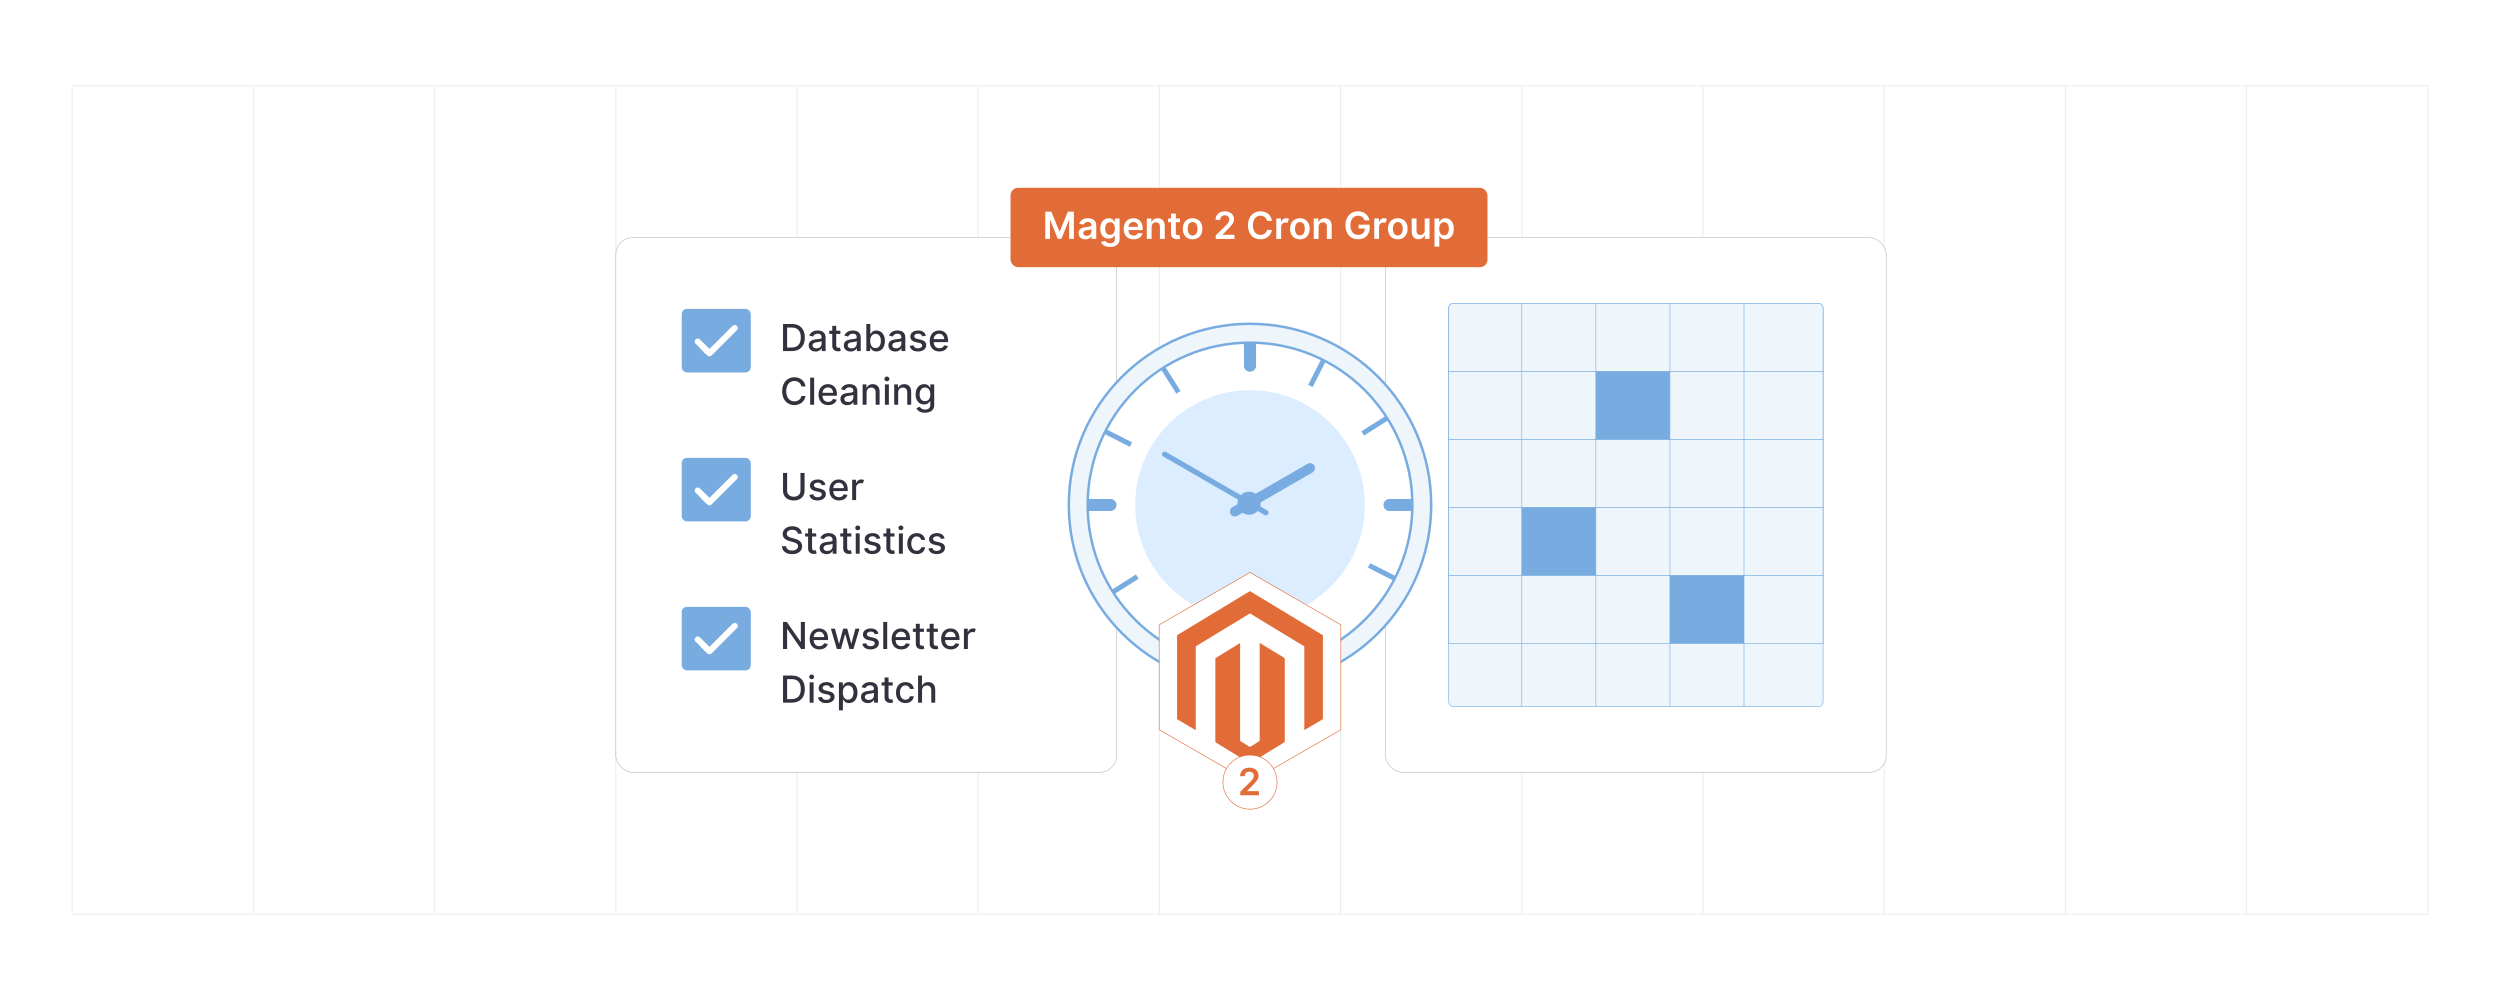 <?xml version="1.0" encoding="UTF-8"?>
<svg id="Layer_1" data-name="Layer 1" xmlns="http://www.w3.org/2000/svg" viewBox="0 0 1000 400">
  <rect width="1000" height="400" fill="#fff"/>
  <g>
    <g>
      <rect x="28.898" y="34.337" width="942.203" height="331.327" fill="none" stroke="#efefef" stroke-linecap="round" stroke-miterlimit="10" stroke-width=".5"/>
      <line x1="318.807" y1="34.337" x2="318.807" y2="365.663" fill="none" stroke="#efefef" stroke-linecap="round" stroke-miterlimit="10" stroke-width=".5"/>
      <line x1="391.284" y1="34.337" x2="391.284" y2="365.663" fill="none" stroke="#efefef" stroke-linecap="round" stroke-miterlimit="10" stroke-width=".5"/>
      <line x1="463.761" y1="34.337" x2="463.761" y2="365.663" fill="none" stroke="#efefef" stroke-linecap="round" stroke-miterlimit="10" stroke-width=".5"/>
      <line x1="536.239" y1="34.337" x2="536.239" y2="365.663" fill="none" stroke="#efefef" stroke-linecap="round" stroke-miterlimit="10" stroke-width=".5"/>
      <line x1="608.716" y1="34.337" x2="608.716" y2="365.663" fill="none" stroke="#efefef" stroke-linecap="round" stroke-miterlimit="10" stroke-width=".5"/>
      <line x1="101.376" y1="34.337" x2="101.376" y2="365.663" fill="none" stroke="#efefef" stroke-linecap="round" stroke-miterlimit="10" stroke-width=".5"/>
      <line x1="173.853" y1="34.337" x2="173.853" y2="365.663" fill="none" stroke="#efefef" stroke-linecap="round" stroke-miterlimit="10" stroke-width=".5"/>
      <line x1="246.33" y1="34.337" x2="246.33" y2="365.663" fill="none" stroke="#efefef" stroke-linecap="round" stroke-miterlimit="10" stroke-width=".5"/>
      <line x1="681.193" y1="34.337" x2="681.193" y2="365.663" fill="none" stroke="#efefef" stroke-linecap="round" stroke-miterlimit="10" stroke-width=".5"/>
      <line x1="753.67" y1="34.337" x2="753.67" y2="365.663" fill="none" stroke="#efefef" stroke-linecap="round" stroke-miterlimit="10" stroke-width=".5"/>
      <line x1="826.147" y1="34.337" x2="826.147" y2="365.663" fill="none" stroke="#efefef" stroke-linecap="round" stroke-miterlimit="10" stroke-width=".5"/>
      <line x1="898.624" y1="34.337" x2="898.624" y2="365.663" fill="none" stroke="#efefef" stroke-linecap="round" stroke-miterlimit="10" stroke-width=".5"/>
    </g>
    <g>
      <rect x="246.33" y="95.088" width="200.278" height="213.823" rx="6.697" ry="6.697" fill="#fff" stroke="#bcbcbc" stroke-miterlimit="10" stroke-width=".25"/>
      <rect x="554.218" y="95.088" width="200.278" height="213.823" rx="6.697" ry="6.697" fill="#fff" stroke="#bcbcbc" stroke-miterlimit="10" stroke-width=".25"/>
      <g>
        <circle cx="500" cy="202" r="72.477" fill="#eff6fb" stroke="#78ace1" stroke-miterlimit="10"/>
        <circle cx="500" cy="202" r="64.943" fill="#fff" stroke="#78ace1" stroke-miterlimit="10"/>
        <circle cx="500" cy="202" r="45.921" fill="#dbedff"/>
        <g>
          <path d="M497.588,137.057h4.825v9.138c0,1.331-1.081,2.412-2.412,2.412h0c-1.331,0-2.412-1.081-2.412-2.412v-9.138h0Z" fill="#78ace1"/>
          <path d="M497.588,255.392h4.825v9.138c0,1.331-1.081,2.412-2.412,2.412h0c-1.331,0-2.412-1.081-2.412-2.412v-9.138h0Z" transform="translate(1000 522.335) rotate(-180)" fill="#78ace1"/>
          <g>
            <path d="M556.755,196.225h4.825v9.138c0,1.331-1.081,2.412-2.412,2.412h0c-1.331,0-2.412-1.081-2.412-2.412v-9.138h0Z" transform="translate(761.167 -357.168) rotate(90)" fill="#78ace1"/>
            <path d="M438.42,196.225h4.825v9.138c0,1.331-1.081,2.412-2.412,2.412h0c-1.331,0-2.412-1.081-2.412-2.412v-9.138h0Z" transform="translate(238.833 642.832) rotate(-90)" fill="#78ace1"/>
          </g>
          <path d="M497.588,137.057h4.825v9.138c0,1.331-1.081,2.412-2.412,2.412h0c-1.331,0-2.412-1.081-2.412-2.412v-9.138h0Z" fill="#78ace1"/>
          <path d="M497.588,255.392h4.825v9.138c0,1.331-1.081,2.412-2.412,2.412h0c-1.331,0-2.412-1.081-2.412-2.412v-9.138h0Z" transform="translate(1000 522.335) rotate(-180)" fill="#78ace1"/>
        </g>
        <g>
          <rect x="525.772" y="143.464" width="2.014" height="11.55" transform="translate(124.584 -222.255) rotate(26.91)" fill="#78ace1"/>
          <rect x="446.232" y="169.446" width="2.014" height="11.55" transform="translate(88.575 494.73) rotate(-63.09)" fill="#78ace1"/>
          <rect x="472.214" y="248.986" width="2.014" height="11.55" transform="translate(779.9 696.111) rotate(-153.09)" fill="#78ace1"/>
          <rect x="551.754" y="223.003" width="2.014" height="11.55" transform="translate(1006.941 -160.586) rotate(116.91)" fill="#78ace1"/>
        </g>
        <g>
          <rect x="548.944" y="164.512" width="2.014" height="11.55" transform="translate(398.946 -385.268) rotate(57.589)" fill="#78ace1"/>
          <rect x="467.28" y="146.274" width="2.014" height="11.55" transform="translate(-8.55 274.68) rotate(-32.411)" fill="#78ace1"/>
          <rect x="449.042" y="227.938" width="2.014" height="11.55" transform="translate(493.962 738.923) rotate(-122.411)" fill="#78ace1"/>
          <rect x="530.706" y="246.175" width="2.014" height="11.55" transform="translate(1115.641 179.664) rotate(147.589)" fill="#78ace1"/>
        </g>
        <g>
          <circle cx="499.608" cy="201.285" r="4.633" fill="#78ace1"/>
          <rect x="485.038" y="168.937" width="2.131" height="48.892" rx="1.065" ry="1.065" transform="translate(75.577 517.669) rotate(-60)" fill="#78ace1"/>
          <rect x="506.995" y="176.565" width="3.981" height="38.721" rx="1.991" ry="1.991" transform="translate(593.803 734.683) rotate(-120)" fill="#78ace1"/>
        </g>
      </g>
      <rect x="579.483" y="121.366" width="149.749" height="161.268" rx="1.915" ry="1.915" fill="#eff6fb" stroke="#78ace1" stroke-miterlimit="10" stroke-width=".25"/>
      <path d="M581.398,121.366h145.919c1.057,0,1.915.858,1.915,1.915v25.327h-149.749v-25.327c0-1.057.858-1.915,1.915-1.915Z" fill="#eff6fb" stroke="#78ace1" stroke-miterlimit="10" stroke-width=".25"/>
      <rect x="579.483" y="148.562" width="149.749" height="27.241" fill="#eff6fb" stroke="#78ace1" stroke-miterlimit="10" stroke-width=".25"/>
      <rect x="579.483" y="175.757" width="149.749" height="27.241" fill="#eff6fb" stroke="#78ace1" stroke-miterlimit="10" stroke-width=".25"/>
      <rect x="579.483" y="202.953" width="149.749" height="27.241" fill="#eff6fb" stroke="#78ace1" stroke-miterlimit="10" stroke-width=".25"/>
      <rect x="579.483" y="230.148" width="149.749" height="27.241" fill="#eff6fb" stroke="#78ace1" stroke-miterlimit="10" stroke-width=".25"/>
      <line x1="608.716" y1="121.366" x2="608.716" y2="282.634" fill="none" stroke="#78ace1" stroke-miterlimit="10" stroke-width=".25"/>
      <line x1="638.344" y1="121.366" x2="638.344" y2="282.634" fill="none" stroke="#78ace1" stroke-miterlimit="10" stroke-width=".25"/>
      <line x1="667.972" y1="121.366" x2="667.972" y2="282.634" fill="none" stroke="#78ace1" stroke-miterlimit="10" stroke-width=".25"/>
      <line x1="697.6" y1="121.366" x2="697.6" y2="282.634" fill="none" stroke="#78ace1" stroke-miterlimit="10" stroke-width=".25"/>
      <rect x="638.344" y="148.562" width="29.628" height="27.241" fill="#78ace1"/>
      <rect x="608.716" y="202.907" width="29.628" height="27.241" fill="#78ace1"/>
      <rect x="667.972" y="230.148" width="29.628" height="27.241" fill="#78ace1"/>
      <g>
        <g>
          <rect x="272.677" y="123.558" width="27.646" height="25.419" rx="2.099" ry="2.099" fill="#78ace1"/>
          <g>
            <path d="M313.212,140.433v-10.844h3.622c3.193,0,5.104,2.033,5.104,5.406,0,3.389-1.911,5.438-5.215,5.438h-3.51ZM316.632,139.003c2.473,0,3.696-1.44,3.696-4.008,0-2.558-1.223-3.977-3.595-3.977h-1.885v7.984h1.784Z" fill="#33313e"/>
            <path d="M323.477,138.135c0-1.848,1.578-2.25,3.119-2.431,1.461-.169,2.054-.158,2.054-.735v-.037c0-.922-.524-1.456-1.546-1.456-1.065,0-1.657.556-1.89,1.133l-1.488-.339c.53-1.482,1.885-2.075,3.357-2.075,1.292,0,3.156.471,3.156,2.838v5.4h-1.546v-1.112h-.064c-.302.609-1.059,1.292-2.404,1.292-1.546,0-2.748-.879-2.748-2.478ZM328.655,137.499v-1.048c-.228.228-1.445.365-1.959.434-.916.122-1.668.424-1.668,1.272,0,.783.646,1.185,1.541,1.185,1.318,0,2.086-.879,2.086-1.843Z" fill="#33313e"/>
            <path d="M336.153,133.571h-1.668v4.475c0,.916.46,1.085.974,1.085.254,0,.45-.048.556-.068l.286,1.308c-.185.068-.524.164-1.027.169-1.25.027-2.377-.688-2.372-2.165v-4.803h-1.191v-1.27h1.191v-1.948h1.583v1.948h1.668v1.27Z" fill="#33313e"/>
            <path d="M337.526,138.135c0-1.848,1.578-2.25,3.119-2.431,1.461-.169,2.054-.158,2.054-.735v-.037c0-.922-.524-1.456-1.546-1.456-1.065,0-1.657.556-1.89,1.133l-1.488-.339c.53-1.482,1.885-2.075,3.357-2.075,1.292,0,3.156.471,3.156,2.838v5.4h-1.546v-1.112h-.064c-.302.609-1.059,1.292-2.404,1.292-1.546,0-2.748-.879-2.748-2.478ZM342.705,137.499v-1.048c-.228.228-1.445.365-1.959.434-.916.122-1.668.424-1.668,1.272,0,.783.646,1.185,1.541,1.185,1.318,0,2.086-.879,2.086-1.843Z" fill="#33313e"/>
            <path d="M346.533,129.589h1.583v4.029h.095c.281-.503.826-1.424,2.335-1.424,1.964,0,3.416,1.551,3.416,4.188,0,2.632-1.43,4.21-3.399,4.21-1.482,0-2.065-.905-2.351-1.425h-.132v1.266h-1.546v-10.844ZM350.207,139.242c1.414,0,2.155-1.244,2.155-2.875,0-1.615-.72-2.827-2.155-2.827-1.382,0-2.123,1.128-2.123,2.827,0,1.71.763,2.875,2.123,2.875Z" fill="#33313e"/>
            <path d="M355.367,138.135c0-1.848,1.578-2.25,3.119-2.431,1.461-.169,2.054-.158,2.054-.735v-.037c0-.922-.524-1.456-1.546-1.456-1.065,0-1.657.556-1.89,1.133l-1.488-.339c.529-1.482,1.885-2.075,3.356-2.075,1.292,0,3.156.471,3.156,2.838v5.4h-1.546v-1.112h-.064c-.302.609-1.059,1.292-2.404,1.292-1.546,0-2.748-.879-2.748-2.478ZM360.545,137.499v-1.048c-.228.228-1.445.365-1.959.434-.916.122-1.668.424-1.668,1.272,0,.783.646,1.185,1.541,1.185,1.318,0,2.086-.879,2.086-1.843Z" fill="#33313e"/>
            <path d="M368.906,134.539c-.185-.545-.641-1.09-1.625-1.09-.9,0-1.578.444-1.573,1.069-.005.551.381.853,1.276,1.065l1.292.296c1.493.345,2.224,1.054,2.224,2.203,0,1.472-1.361,2.515-3.325,2.515-1.827,0-3.023-.81-3.288-2.25l1.53-.233c.19.8.799,1.207,1.747,1.207,1.038,0,1.71-.492,1.71-1.122,0-.509-.365-.857-1.149-1.032l-1.377-.302c-1.525-.339-2.224-1.107-2.224-2.261,0-1.44,1.303-2.409,3.14-2.409,1.758,0,2.748.825,3.076,2.091l-1.435.254Z" fill="#33313e"/>
            <path d="M371.881,136.419c0-2.499,1.493-4.225,3.759-4.225,1.843,0,3.601,1.148,3.601,4.087v.561h-5.782c.043,1.567.953,2.446,2.309,2.446.9,0,1.588-.392,1.874-1.16l1.498.271c-.36,1.323-1.615,2.197-3.389,2.197-2.398,0-3.871-1.652-3.871-4.178ZM377.69,135.657c-.005-1.244-.81-2.154-2.039-2.154-1.287,0-2.123,1.001-2.187,2.154h4.225Z" fill="#33313e"/>
            <path d="M320.566,154.577c-.27-1.403-1.43-2.182-2.812-2.182-1.869,0-3.267,1.445-3.267,4.077,0,2.652,1.403,4.077,3.262,4.077,1.371,0,2.536-.763,2.817-2.149l1.652.005c-.354,2.144-2.097,3.638-4.479,3.638-2.817,0-4.877-2.103-4.877-5.57s2.07-5.57,4.877-5.57c2.293,0,4.109,1.355,4.479,3.675h-1.652Z" fill="#33313e"/>
            <path d="M325.648,161.894h-1.583v-10.844h1.583v10.844Z" fill="#33313e"/>
            <path d="M327.416,157.88c0-2.499,1.493-4.225,3.759-4.225,1.843,0,3.601,1.148,3.601,4.087v.561h-5.782c.043,1.567.953,2.446,2.309,2.446.9,0,1.588-.392,1.874-1.16l1.498.271c-.36,1.323-1.615,2.197-3.389,2.197-2.398,0-3.871-1.652-3.871-4.178ZM333.224,157.118c-.005-1.244-.81-2.154-2.039-2.154-1.287,0-2.123,1.001-2.187,2.154h4.225Z" fill="#33313e"/>
            <path d="M336.169,159.596c0-1.848,1.578-2.25,3.119-2.431,1.461-.169,2.054-.158,2.054-.735v-.037c0-.922-.524-1.456-1.546-1.456-1.065,0-1.657.556-1.89,1.133l-1.488-.339c.53-1.482,1.885-2.075,3.357-2.075,1.292,0,3.156.471,3.156,2.838v5.4h-1.546v-1.112h-.064c-.302.609-1.059,1.292-2.404,1.292-1.546,0-2.748-.879-2.748-2.478ZM341.347,158.96v-1.048c-.228.228-1.445.365-1.959.434-.916.122-1.668.424-1.668,1.272,0,.783.646,1.185,1.541,1.185,1.318,0,2.086-.879,2.086-1.843Z" fill="#33313e"/>
            <path d="M346.632,161.894h-1.583v-8.133h1.52v1.323h.101c.376-.862,1.175-1.429,2.398-1.429,1.663,0,2.769,1.054,2.769,3.065v5.173h-1.583v-4.982c0-1.181-.651-1.885-1.726-1.885-1.102,0-1.895.741-1.895,2.038v4.829Z" fill="#33313e"/>
            <path d="M353.766,151.564c0-.519.45-.948,1-.948.545,0,1.0.43,1.0.948s-.455.942-1.0.942c-.551,0-1-.424-1-.942ZM353.967,153.761h1.583v8.133h-1.583v-8.133Z" fill="#33313e"/>
            <path d="M359.266,161.894h-1.583v-8.133h1.52v1.323h.101c.376-.862,1.175-1.429,2.398-1.429,1.663,0,2.769,1.054,2.769,3.065v5.173h-1.583v-4.982c0-1.181-.651-1.885-1.726-1.885-1.102,0-1.895.741-1.895,2.038v4.829Z" fill="#33313e"/>
            <path d="M366.553,163.271l1.361-.561c.281.45.794,1.112,2.112,1.112,1.202,0,2.076-.557,2.076-1.812v-1.599h-.101c-.286.519-.863,1.36-2.356,1.36-1.922,0-3.399-1.382-3.399-3.977,0-2.589,1.445-4.14,3.41-4.14,1.515,0,2.076.921,2.356,1.424h.116v-1.318h1.552v8.312c0,2.076-1.599,3.023-3.669,3.023-1.943,0-3.029-.847-3.458-1.826ZM372.118,157.775c0-1.647-.741-2.774-2.123-2.774-1.429,0-2.149,1.212-2.149,2.774,0,1.599.736,2.685,2.149,2.685,1.366,0,2.123-1.006,2.123-2.685Z" fill="#33313e"/>
          </g>
        </g>
        <g>
          <rect x="272.677" y="183.146" width="27.646" height="25.419" rx="2.099" ry="2.099" fill="#78ace1"/>
          <g>
            <path d="M321.827,189.177v7.175c0,2.446-1.912,3.849-4.31,3.849s-4.305-1.402-4.305-3.849v-7.175h1.636v7.148c0,1.52,1.218,2.372,2.668,2.372,1.461,0,2.674-.853,2.674-2.372v-7.148h1.636Z" fill="#33313e"/>
            <path d="M328.756,194.127c-.185-.545-.641-1.09-1.625-1.09-.9,0-1.578.444-1.573,1.069-.005.551.381.853,1.276,1.065l1.292.296c1.493.345,2.224,1.054,2.224,2.203,0,1.472-1.361,2.515-3.325,2.515-1.827,0-3.023-.81-3.288-2.25l1.53-.233c.19.8.799,1.207,1.748,1.207,1.038,0,1.71-.492,1.71-1.122,0-.509-.365-.857-1.149-1.032l-1.377-.302c-1.525-.339-2.224-1.107-2.224-2.261,0-1.44,1.303-2.409,3.14-2.409,1.758,0,2.748.825,3.076,2.091l-1.435.254Z" fill="#33313e"/>
            <path d="M331.731,196.007c0-2.499,1.493-4.225,3.759-4.225,1.843,0,3.601,1.148,3.601,4.087v.561h-5.782c.043,1.567.953,2.446,2.309,2.446.9,0,1.588-.392,1.874-1.16l1.498.271c-.36,1.323-1.615,2.197-3.389,2.197-2.398,0-3.871-1.652-3.871-4.178ZM337.54,195.244c-.005-1.244-.81-2.154-2.039-2.154-1.287,0-2.123,1.001-2.187,2.154h4.225Z" fill="#33313e"/>
            <path d="M340.866,191.888h1.53v1.292h.085c.296-.874,1.101-1.414,2.065-1.414.445,0,.794.117,1.065.297l-.508,1.323c-.191-.095-.429-.158-.736-.158-1.096,0-1.917.768-1.917,1.826v4.967h-1.583v-8.133Z" fill="#33313e"/>
            <path d="M316.881,211.904c-1.335,0-2.176.683-2.176,1.605-.005,1.037,1.123,1.435,1.97,1.651l1.059.275c1.377.339,3.119,1.097,3.119,3.05,0,1.838-1.466,3.177-4.013,3.177-2.43,0-3.95-1.212-4.056-3.177h1.642c.095,1.181,1.144,1.742,2.404,1.742,1.393,0,2.404-.699,2.404-1.758,0-.964-.894-1.345-2.054-1.652l-1.281-.35c-1.742-.471-2.822-1.355-2.822-2.864,0-1.869,1.668-3.113,3.844-3.113,2.203,0,3.738,1.261,3.786,2.997h-1.578c-.116-1.001-1-1.583-2.245-1.583Z" fill="#33313e"/>
            <path d="M326.488,214.619h-1.668v4.475c0,.916.46,1.085.974,1.085.254,0,.45-.048.556-.068l.286,1.308c-.185.068-.524.164-1.027.169-1.25.027-2.377-.688-2.372-2.165v-4.803h-1.191v-1.27h1.191v-1.948h1.583v1.948h1.668v1.27Z" fill="#33313e"/>
            <path d="M327.861,219.184c0-1.848,1.578-2.25,3.119-2.431,1.461-.169,2.054-.158,2.054-.735v-.037c0-.922-.524-1.456-1.546-1.456-1.065,0-1.657.556-1.89,1.133l-1.488-.339c.53-1.482,1.885-2.075,3.357-2.075,1.292,0,3.156.471,3.156,2.838v5.4h-1.546v-1.112h-.064c-.302.609-1.059,1.292-2.404,1.292-1.546,0-2.748-.879-2.748-2.478ZM333.04,218.548v-1.048c-.228.228-1.445.365-1.959.434-.916.122-1.668.424-1.668,1.272,0,.783.646,1.185,1.541,1.185,1.318,0,2.086-.879,2.086-1.843Z" fill="#33313e"/>
            <path d="M340.538,214.619h-1.668v4.475c0,.916.46,1.085.974,1.085.254,0,.45-.048.556-.068l.286,1.308c-.185.068-.524.164-1.027.169-1.25.027-2.377-.688-2.372-2.165v-4.803h-1.191v-1.27h1.191v-1.948h1.583v1.948h1.668v1.27Z" fill="#33313e"/>
            <path d="M342.091,211.152c0-.519.45-.948,1-.948.545,0,1.0.43,1.0.948s-.455.942-1.0.942c-.551,0-1-.424-1-.942ZM342.292,213.349h1.583v8.133h-1.583v-8.133Z" fill="#33313e"/>
            <path d="M350.668,215.588c-.185-.545-.641-1.09-1.625-1.09-.9,0-1.578.444-1.573,1.069-.005.551.381.853,1.276,1.065l1.292.296c1.493.345,2.224,1.054,2.224,2.203,0,1.472-1.361,2.515-3.325,2.515-1.827,0-3.023-.81-3.288-2.25l1.53-.233c.19.8.799,1.207,1.748,1.207,1.038,0,1.71-.492,1.71-1.122,0-.509-.365-.857-1.149-1.032l-1.377-.302c-1.525-.339-2.224-1.107-2.224-2.261,0-1.44,1.303-2.409,3.14-2.409,1.758,0,2.748.825,3.076,2.091l-1.435.254Z" fill="#33313e"/>
            <path d="M357.805,214.619h-1.668v4.475c0,.916.46,1.085.974,1.085.254,0,.45-.048.556-.068l.286,1.308c-.185.068-.524.164-1.027.169-1.25.027-2.377-.688-2.372-2.165v-4.803h-1.191v-1.27h1.191v-1.948h1.583v1.948h1.668v1.27Z" fill="#33313e"/>
            <path d="M359.359,211.152c0-.519.45-.948,1-.948.545,0,1.0.43,1.0.948s-.455.942-1.0.942c-.551,0-1-.424-1-.942ZM359.56,213.349h1.583v8.133h-1.583v-8.133Z" fill="#33313e"/>
            <path d="M362.911,217.452c0-2.483,1.483-4.209,3.775-4.209,1.848,0,3.188,1.09,3.357,2.731h-1.541c-.169-.763-.784-1.397-1.79-1.397-1.324,0-2.203,1.096-2.203,2.838,0,1.773.863,2.891,2.203,2.891.905,0,1.588-.519,1.79-1.397h1.541c-.175,1.583-1.419,2.737-3.341,2.737-2.361,0-3.791-1.742-3.791-4.193Z" fill="#33313e"/>
            <path d="M376.413,215.588c-.185-.545-.641-1.09-1.625-1.09-.9,0-1.578.444-1.573,1.069-.005.551.381.853,1.276,1.065l1.292.296c1.493.345,2.224,1.054,2.224,2.203,0,1.472-1.361,2.515-3.325,2.515-1.827,0-3.023-.81-3.288-2.25l1.53-.233c.19.8.799,1.207,1.748,1.207,1.038,0,1.71-.492,1.71-1.122,0-.509-.365-.857-1.149-1.032l-1.377-.302c-1.525-.339-2.224-1.107-2.224-2.261,0-1.44,1.303-2.409,3.14-2.409,1.758,0,2.748.825,3.076,2.091l-1.435.254Z" fill="#33313e"/>
          </g>
        </g>
        <g>
          <rect x="272.677" y="242.734" width="27.646" height="25.419" rx="2.099" ry="2.099" fill="#78ace1"/>
          <g>
            <path d="M321.964,259.609h-1.504l-5.512-7.953h-.101v7.953h-1.636v-10.844h1.514l5.517,7.963h.101v-7.963h1.621v10.844Z" fill="#33313e"/>
            <path d="M323.869,255.595c0-2.499,1.493-4.225,3.759-4.225,1.843,0,3.601,1.148,3.601,4.087v.561h-5.782c.043,1.567.953,2.446,2.309,2.446.9,0,1.588-.392,1.874-1.16l1.498.271c-.36,1.323-1.615,2.197-3.389,2.197-2.398,0-3.871-1.652-3.871-4.178ZM329.677,254.832c-.005-1.244-.81-2.154-2.039-2.154-1.287,0-2.123,1.001-2.187,2.154h4.225Z" fill="#33313e"/>
            <path d="M332.352,251.476h1.636l1.594,5.973h.08l1.599-5.973h1.636l1.588,5.946h.08l1.583-5.946h1.636l-2.388,8.133h-1.615l-1.652-5.872h-.122l-1.652,5.872h-1.609l-2.394-8.133Z" fill="#33313e"/>
            <path d="M349.957,253.715c-.185-.545-.641-1.09-1.625-1.09-.9,0-1.578.444-1.573,1.069-.005.551.381.853,1.276,1.065l1.292.296c1.493.345,2.224,1.054,2.224,2.203,0,1.472-1.361,2.515-3.325,2.515-1.827,0-3.023-.81-3.288-2.25l1.53-.233c.19.8.799,1.207,1.747,1.207,1.038,0,1.71-.492,1.71-1.122,0-.509-.365-.857-1.149-1.032l-1.377-.302c-1.525-.339-2.224-1.107-2.224-2.261,0-1.44,1.303-2.409,3.14-2.409,1.758,0,2.748.825,3.076,2.091l-1.435.254Z" fill="#33313e"/>
            <path d="M354.881,259.609h-1.583v-10.844h1.583v10.844Z" fill="#33313e"/>
            <path d="M356.649,255.595c0-2.499,1.493-4.225,3.759-4.225,1.843,0,3.601,1.148,3.601,4.087v.561h-5.782c.043,1.567.953,2.446,2.309,2.446.9,0,1.588-.392,1.874-1.16l1.498.271c-.36,1.323-1.615,2.197-3.389,2.197-2.398,0-3.871-1.652-3.871-4.178ZM362.458,254.832c-.005-1.244-.81-2.154-2.039-2.154-1.287,0-2.123,1.001-2.187,2.154h4.225Z" fill="#33313e"/>
            <path d="M369.581,252.746h-1.668v4.475c0,.916.46,1.085.974,1.085.254,0,.45-.048.556-.068l.286,1.308c-.185.068-.524.164-1.027.169-1.25.027-2.377-.688-2.372-2.165v-4.803h-1.191v-1.27h1.191v-1.948h1.583v1.948h1.668v1.27Z" fill="#33313e"/>
            <path d="M375.131,252.746h-1.668v4.475c0,.916.46,1.085.974,1.085.254,0,.45-.048.556-.068l.286,1.308c-.185.068-.524.164-1.027.169-1.25.027-2.377-.688-2.372-2.165v-4.803h-1.191v-1.27h1.191v-1.948h1.583v1.948h1.668v1.27Z" fill="#33313e"/>
            <path d="M376.435,255.595c0-2.499,1.493-4.225,3.759-4.225,1.843,0,3.601,1.148,3.601,4.087v.561h-5.782c.043,1.567.953,2.446,2.309,2.446.9,0,1.588-.392,1.874-1.16l1.498.271c-.36,1.323-1.615,2.197-3.389,2.197-2.398,0-3.871-1.652-3.871-4.178ZM382.244,254.832c-.005-1.244-.81-2.154-2.039-2.154-1.287,0-2.123,1.001-2.187,2.154h4.225Z" fill="#33313e"/>
            <path d="M385.57,251.476h1.53v1.292h.085c.296-.874,1.101-1.414,2.065-1.414.445,0,.794.117,1.065.297l-.508,1.323c-.191-.095-.429-.158-.736-.158-1.096,0-1.917.768-1.917,1.826v4.967h-1.583v-8.133Z" fill="#33313e"/>
            <path d="M313.212,281.07v-10.844h3.622c3.193,0,5.104,2.033,5.104,5.406,0,3.389-1.911,5.438-5.215,5.438h-3.51ZM316.632,279.64c2.473,0,3.696-1.44,3.696-4.008,0-2.558-1.223-3.977-3.595-3.977h-1.885v7.984h1.784Z" fill="#33313e"/>
            <path d="M323.657,270.74c0-.519.45-.948,1-.948.545,0,1.0.43,1.0.948s-.455.942-1.0.942c-.551,0-1-.424-1-.942ZM323.858,272.937h1.583v8.133h-1.583v-8.133Z" fill="#33313e"/>
            <path d="M332.234,275.176c-.185-.545-.641-1.09-1.625-1.09-.9,0-1.578.444-1.573,1.069-.005.551.381.853,1.276,1.065l1.292.296c1.493.345,2.224,1.054,2.224,2.203,0,1.472-1.361,2.515-3.325,2.515-1.827,0-3.023-.81-3.288-2.25l1.53-.233c.19.8.799,1.207,1.747,1.207,1.038,0,1.71-.492,1.71-1.122,0-.509-.365-.857-1.149-1.032l-1.377-.302c-1.525-.339-2.224-1.107-2.224-2.261,0-1.44,1.303-2.409,3.14-2.409,1.758,0,2.748.825,3.076,2.091l-1.435.254Z" fill="#33313e"/>
            <path d="M335.575,272.937h1.546v1.318h.132c.281-.503.826-1.424,2.335-1.424,1.964,0,3.415,1.551,3.415,4.188,0,2.632-1.429,4.21-3.399,4.21-1.483,0-2.065-.905-2.351-1.425h-.095v4.315h-1.583v-11.183ZM339.249,279.878c1.414,0,2.155-1.244,2.155-2.875,0-1.615-.72-2.827-2.155-2.827-1.382,0-2.123,1.128-2.123,2.827,0,1.71.762,2.875,2.123,2.875Z" fill="#33313e"/>
            <path d="M344.408,278.772c0-1.848,1.578-2.25,3.119-2.431,1.461-.169,2.054-.158,2.054-.735v-.037c0-.922-.524-1.456-1.546-1.456-1.065,0-1.657.556-1.89,1.133l-1.488-.339c.529-1.482,1.885-2.075,3.356-2.075,1.292,0,3.156.471,3.156,2.838v5.4h-1.546v-1.112h-.064c-.302.609-1.059,1.292-2.404,1.292-1.546,0-2.748-.879-2.748-2.478ZM349.586,278.136v-1.048c-.228.228-1.445.365-1.959.434-.916.122-1.668.424-1.668,1.272,0,.783.646,1.185,1.541,1.185,1.318,0,2.086-.879,2.086-1.843Z" fill="#33313e"/>
            <path d="M357.084,274.207h-1.668v4.475c0,.916.46,1.085.974,1.085.254,0,.45-.048.556-.068l.286,1.308c-.185.068-.524.164-1.027.169-1.25.027-2.377-.688-2.372-2.165v-4.803h-1.191v-1.27h1.191v-1.948h1.583v1.948h1.668v1.27Z" fill="#33313e"/>
            <path d="M358.388,277.04c0-2.483,1.483-4.209,3.775-4.209,1.848,0,3.188,1.09,3.357,2.731h-1.541c-.169-.763-.784-1.397-1.79-1.397-1.324,0-2.203,1.096-2.203,2.838,0,1.773.863,2.891,2.203,2.891.905,0,1.588-.519,1.79-1.397h1.541c-.175,1.583-1.419,2.737-3.341,2.737-2.361,0-3.791-1.742-3.791-4.193Z" fill="#33313e"/>
            <path d="M368.815,281.07h-1.583v-10.844h1.562v4.034h.101c.381-.879,1.144-1.429,2.409-1.429,1.673,0,2.785,1.037,2.785,3.065v5.173h-1.583v-4.982c0-1.191-.651-1.885-1.742-1.885-1.127,0-1.948.741-1.948,2.038v4.829Z" fill="#33313e"/>
          </g>
        </g>
        <path d="M294.06,129.982c.963.255,1.389,1.217.749,2.045l-10.214,10.205c-.593.471-1.109.401-1.675-.058-1.634-1.325-3.11-3.337-4.731-4.729-.89-1.071.351-2.578,1.565-1.852l4.053,3.953,9.184-9.163.723-.402h.346Z" fill="#fff"/>
        <path d="M294.06,189.57c.963.255,1.389,1.217.749,2.045l-10.214,10.205c-.593.471-1.109.401-1.675-.058-1.634-1.325-3.11-3.337-4.731-4.729-.89-1.071.351-2.578,1.565-1.852l4.053,3.953,9.184-9.163.723-.402h.346Z" fill="#fff"/>
        <path d="M294.06,249.158c.963.255,1.389,1.217.749,2.045l-10.214,10.205c-.593.471-1.109.401-1.675-.058-1.634-1.325-3.11-3.337-4.731-4.729-.89-1.071.351-2.578,1.565-1.852l4.053,3.953,9.184-9.163.723-.402h.346Z" fill="#fff"/>
      </g>
      <g>
        <rect x="404.215" y="75.108" width="190.787" height="31.769" rx="3.054" ry="3.054" fill="#e16c37"/>
        <g>
          <path d="M420.53,84.672l3.238,7.902h.127l3.238-7.902h2.418v10.906h-1.896v-7.493h-.101l-3.014,7.461h-1.417l-3.014-7.477h-.101v7.509h-1.896v-10.906h2.417Z" fill="#fff"/>
          <path d="M431.44,93.284c0-1.843,1.518-2.316,3.105-2.487,1.443-.154,2.023-.181,2.023-.734v-.032c0-.805-.49-1.263-1.385-1.263-.942,0-1.485.479-1.677,1.039l-1.8-.256c.426-1.491,1.747-2.258,3.467-2.258,1.56,0,3.323.649,3.323,2.812v5.475h-1.853v-1.124h-.064c-.352.688-1.118,1.289-2.402,1.289-1.56,0-2.737-.852-2.737-2.46ZM436.574,92.644v-.964c-.251.203-1.262.33-1.768.399-.863.123-1.507.432-1.507,1.172,0,.708.575,1.076,1.379,1.076,1.161,0,1.896-.772,1.896-1.684Z" fill="#fff"/>
          <path d="M440.389,96.75l1.736-.421c.234.447.746.996,1.906.996,1.097,0,1.896-.496,1.896-1.667v-1.55h-.096c-.298.602-.954,1.353-2.354,1.353-1.885,0-3.371-1.331-3.371-3.999,0-2.689,1.486-4.17,3.377-4.17,1.443,0,2.056.868,2.349,1.459h.106v-1.353h1.901v8.312c0,2.062-1.629,3.073-3.839,3.073-2.082,0-3.259-.922-3.611-2.034ZM445.938,91.452c0-1.55-.682-2.577-1.922-2.577-1.284,0-1.944,1.091-1.944,2.577,0,1.507.671,2.497,1.944,2.497,1.23,0,1.922-.936,1.922-2.497Z" fill="#fff"/>
          <path d="M449.471,91.537c0-2.524,1.528-4.244,3.872-4.244,2.013,0,3.738,1.262,3.738,4.133v.591h-5.698c.016,1.4.841,2.221,2.087,2.221.831,0,1.47-.362,1.731-1.055l1.8.202c-.341,1.422-1.651,2.354-3.557,2.354-2.466,0-3.973-1.636-3.973-4.202ZM455.233,90.716c-.01-1.112-.756-1.922-1.864-1.922-1.15,0-1.922.878-1.981,1.922h3.845Z" fill="#fff"/>
          <path d="M460.641,95.579h-1.928v-8.18h1.842v1.39h.096c.373-.91,1.214-1.496,2.439-1.496,1.688,0,2.806,1.118,2.801,3.078v5.208h-1.928v-4.91c0-1.092-.596-1.746-1.592-1.746-1.017,0-1.73.682-1.73,1.863v4.793Z" fill="#fff"/>
          <path d="M471.944,88.89h-1.614v4.229c0,.777.389.947.874.947.239,0,.458-.048.565-.074l.325,1.507c-.207.069-.586.176-1.134.192-1.449.042-2.567-.714-2.556-2.253v-4.548h-1.161v-1.491h1.161v-1.96h1.928v1.96h1.614v1.491Z" fill="#fff"/>
          <path d="M473.122,91.521c0-2.535,1.523-4.229,3.919-4.229s3.919,1.693,3.919,4.229c0,2.529-1.523,4.218-3.919,4.218s-3.919-1.688-3.919-4.218ZM479.006,91.515c0-1.496-.649-2.694-1.954-2.694-1.326,0-1.976,1.198-1.976,2.694,0,1.497.65,2.679,1.976,2.679,1.305,0,1.954-1.182,1.954-2.679Z" fill="#fff"/>
          <path d="M486.295,94.152l3.786-3.712c1.076-1.092,1.63-1.741,1.63-2.652,0-1.027-.772-1.661-1.811-1.661-1.086,0-1.789.697-1.789,1.81h-1.88c0-2.071,1.534-3.414,3.696-3.414,2.194,0,3.68,1.337,3.68,3.163,0,1.23-.585,2.221-2.705,4.256l-1.88,1.911v.075h4.75v1.65h-7.477v-1.427Z" fill="#fff"/>
          <path d="M506.79,88.352c-.23-1.305-1.268-2.056-2.594-2.056-1.784,0-3.041,1.369-3.041,3.829,0,2.503,1.268,3.829,3.036,3.829,1.305,0,2.349-.719,2.599-1.997l1.991.011c-.303,2.082-2.023,3.76-4.616,3.76-2.876,0-4.996-2.082-4.996-5.603,0-3.525,2.146-5.603,4.996-5.603,2.417,0,4.281,1.406,4.616,3.829h-1.991Z" fill="#fff"/>
          <path d="M510.515,87.399h1.869v1.363h.086c.298-.948,1.075-1.48,2.018-1.48.442,0,.81.117,1.098.298l-.597,1.598c-.208-.096-.447-.17-.762-.17-1.007,0-1.784.73-1.784,1.763v4.809h-1.928v-8.18Z" fill="#fff"/>
          <path d="M516.028,91.521c0-2.535,1.523-4.229,3.92-4.229s3.919,1.693,3.919,4.229c0,2.529-1.522,4.218-3.919,4.218s-3.92-1.688-3.92-4.218ZM521.913,91.515c0-1.496-.649-2.694-1.954-2.694-1.326,0-1.976,1.198-1.976,2.694,0,1.497.649,2.679,1.976,2.679,1.305,0,1.954-1.182,1.954-2.679Z" fill="#fff"/>
          <path d="M527.427,95.579h-1.928v-8.18h1.843v1.39h.096c.373-.91,1.215-1.496,2.439-1.496,1.688,0,2.807,1.118,2.801,3.078v5.208h-1.928v-4.91c0-1.092-.597-1.746-1.592-1.746-1.018,0-1.731.682-1.731,1.863v4.793Z" fill="#fff"/>
          <path d="M543.198,86.296c-1.763,0-3.035,1.363-3.035,3.818,0,2.471,1.251,3.84,3.078,3.84,1.64,0,2.679-.985,2.711-2.54h-2.514v-1.545h4.425v1.31c0,2.812-1.933,4.548-4.633,4.548-3.009,0-5.054-2.141-5.054-5.592,0-3.515,2.141-5.613,4.995-5.613,2.412,0,4.266,1.491,4.601,3.632h-2.013c-.352-1.155-1.246-1.858-2.562-1.858Z" fill="#fff"/>
          <path d="M549.692,87.399h1.869v1.363h.086c.298-.948,1.075-1.48,2.018-1.48.442,0,.81.117,1.098.298l-.597,1.598c-.208-.096-.447-.17-.762-.17-1.007,0-1.784.73-1.784,1.763v4.809h-1.928v-8.18Z" fill="#fff"/>
          <path d="M555.206,91.521c0-2.535,1.523-4.229,3.92-4.229s3.919,1.693,3.919,4.229c0,2.529-1.522,4.218-3.919,4.218s-3.92-1.688-3.92-4.218ZM561.091,91.515c0-1.496-.649-2.694-1.954-2.694-1.326,0-1.976,1.198-1.976,2.694,0,1.497.649,2.679,1.976,2.679,1.305,0,1.954-1.182,1.954-2.679Z" fill="#fff"/>
          <path d="M569.891,87.399h1.928v8.18h-1.869v-1.454h-.085c-.373.916-1.236,1.56-2.461,1.56-1.608,0-2.727-1.113-2.727-3.078v-5.208h1.928v4.91c0,1.038.618,1.693,1.545,1.693.852,0,1.741-.618,1.741-1.864v-4.739Z" fill="#fff"/>
          <path d="M573.802,87.399h1.897v1.353h.111c.293-.591.894-1.459,2.338-1.459,1.891,0,3.376,1.48,3.376,4.207,0,2.694-1.442,4.223-3.371,4.223-1.405,0-2.039-.836-2.343-1.433h-.08v4.356h-1.928v-11.247ZM577.615,94.141c1.272,0,1.943-1.119,1.943-2.652,0-1.523-.66-2.614-1.943-2.614-1.241,0-1.923,1.027-1.923,2.614s.692,2.652,1.923,2.652Z" fill="#fff"/>
        </g>
      </g>
      <g>
        <g>
          <polygon points="536.323 291.879 536.323 249.937 500 228.966 463.677 249.937 463.677 291.879 500 312.849 536.323 291.879" fill="#fff" stroke="#e16c37" stroke-miterlimit="10" stroke-width=".25"/>
          <g>
            <path d="M529.176,287.704c-.083.032-.172.054-.247.098-2.303,1.354-4.605,2.711-6.908,4.066-.079.046-.159.09-.265.149-.012-.077-.026-.134-.029-.192-.004-.092-.001-.184-.001-.277.001-10.862.002-21.724.002-32.586,0-.479.058-.367-.334-.605-7.018-4.26-14.037-8.518-21.056-12.776-.439-.266-.307-.261-.728-.005-6.985,4.244-13.968,8.49-20.951,12.736-.016.01-.031.021-.047.028-.232.099-.298.266-.298.521.007,10.945.006,21.89.006,32.835v.374c-.104-.052-.182-.086-.256-.129-2.207-1.3-4.413-2.601-6.619-3.902-.159-.094-.315-.191-.477-.279-.101-.055-.147-.131-.143-.245.003-.083-.001-.166-.001-.249,0-10.917-0-21.834.001-32.752,0-.516-.047-.39.369-.643,9.487-5.75,18.976-11.498,28.464-17.245.032-.019.066-.034.094-.058.14-.117.264-.105.422-.007.815.504,1.637.996,2.457,1.492,8.75,5.295,17.501,10.589,26.252,15.882.091.055.195.087.292.13v33.637Z" fill="#e16c37"/>
            <path d="M496.005,257.232c.019.093.037.144.04.196.005.11.003.221.003.332,0,12.688-0,25.375.001,38.063,0,.686-.06.517.49.858,1.057.655,2.123,1.298,3.177,1.957.184.115.316.114.498 0,1.112-.69,2.227-1.375,3.351-2.044.229-.137.303-.287.303-.549-.007-12.817-.006-25.634-.006-38.45v-.363c.131-.035.204.049.284.098,1.481.899,2.961,1.8,4.44,2.7,1.676,1.021,3.35,2.046,5.032,3.058.218.131.297.276.297.528-.006,10.954-.006,21.908-0,32.862 0.0.24-.07.383-.279.51-4.469,2.723-8.934,5.454-13.4,8.183-.086.052-.174.101-.275.159-.181-.109-.362-.216-.542-.326-4.323-2.645-8.644-5.292-12.971-7.93-.237-.144-.318-.301-.318-.573.007-6.012.006-12.024.006-18.036,0-4.887,0-9.774,0-14.661,0-.074.008-.149-.002-.221-.029-.213.07-.331.249-.441,3.11-1.909,6.215-3.825,9.322-5.739.085-.053.174-.1.3-.171Z" fill="#e16c37"/>
          </g>
        </g>
        <g>
          <circle cx="500" cy="312.849" r="10.832" fill="#fff" stroke="#e16c37" stroke-miterlimit="10" stroke-width=".25"/>
          <path d="M496.108,316.688l3.786-3.712c1.076-1.092,1.63-1.741,1.63-2.652,0-1.027-.772-1.661-1.811-1.661-1.086,0-1.789.697-1.789,1.81h-1.88c0-2.071,1.534-3.414,3.696-3.414,2.194,0,3.68,1.337,3.68,3.163,0,1.23-.585,2.221-2.705,4.256l-1.88,1.911v.075h4.75v1.65h-7.477v-1.427Z" fill="#e16c37"/>
        </g>
      </g>
    </g>
  </g>
</svg>